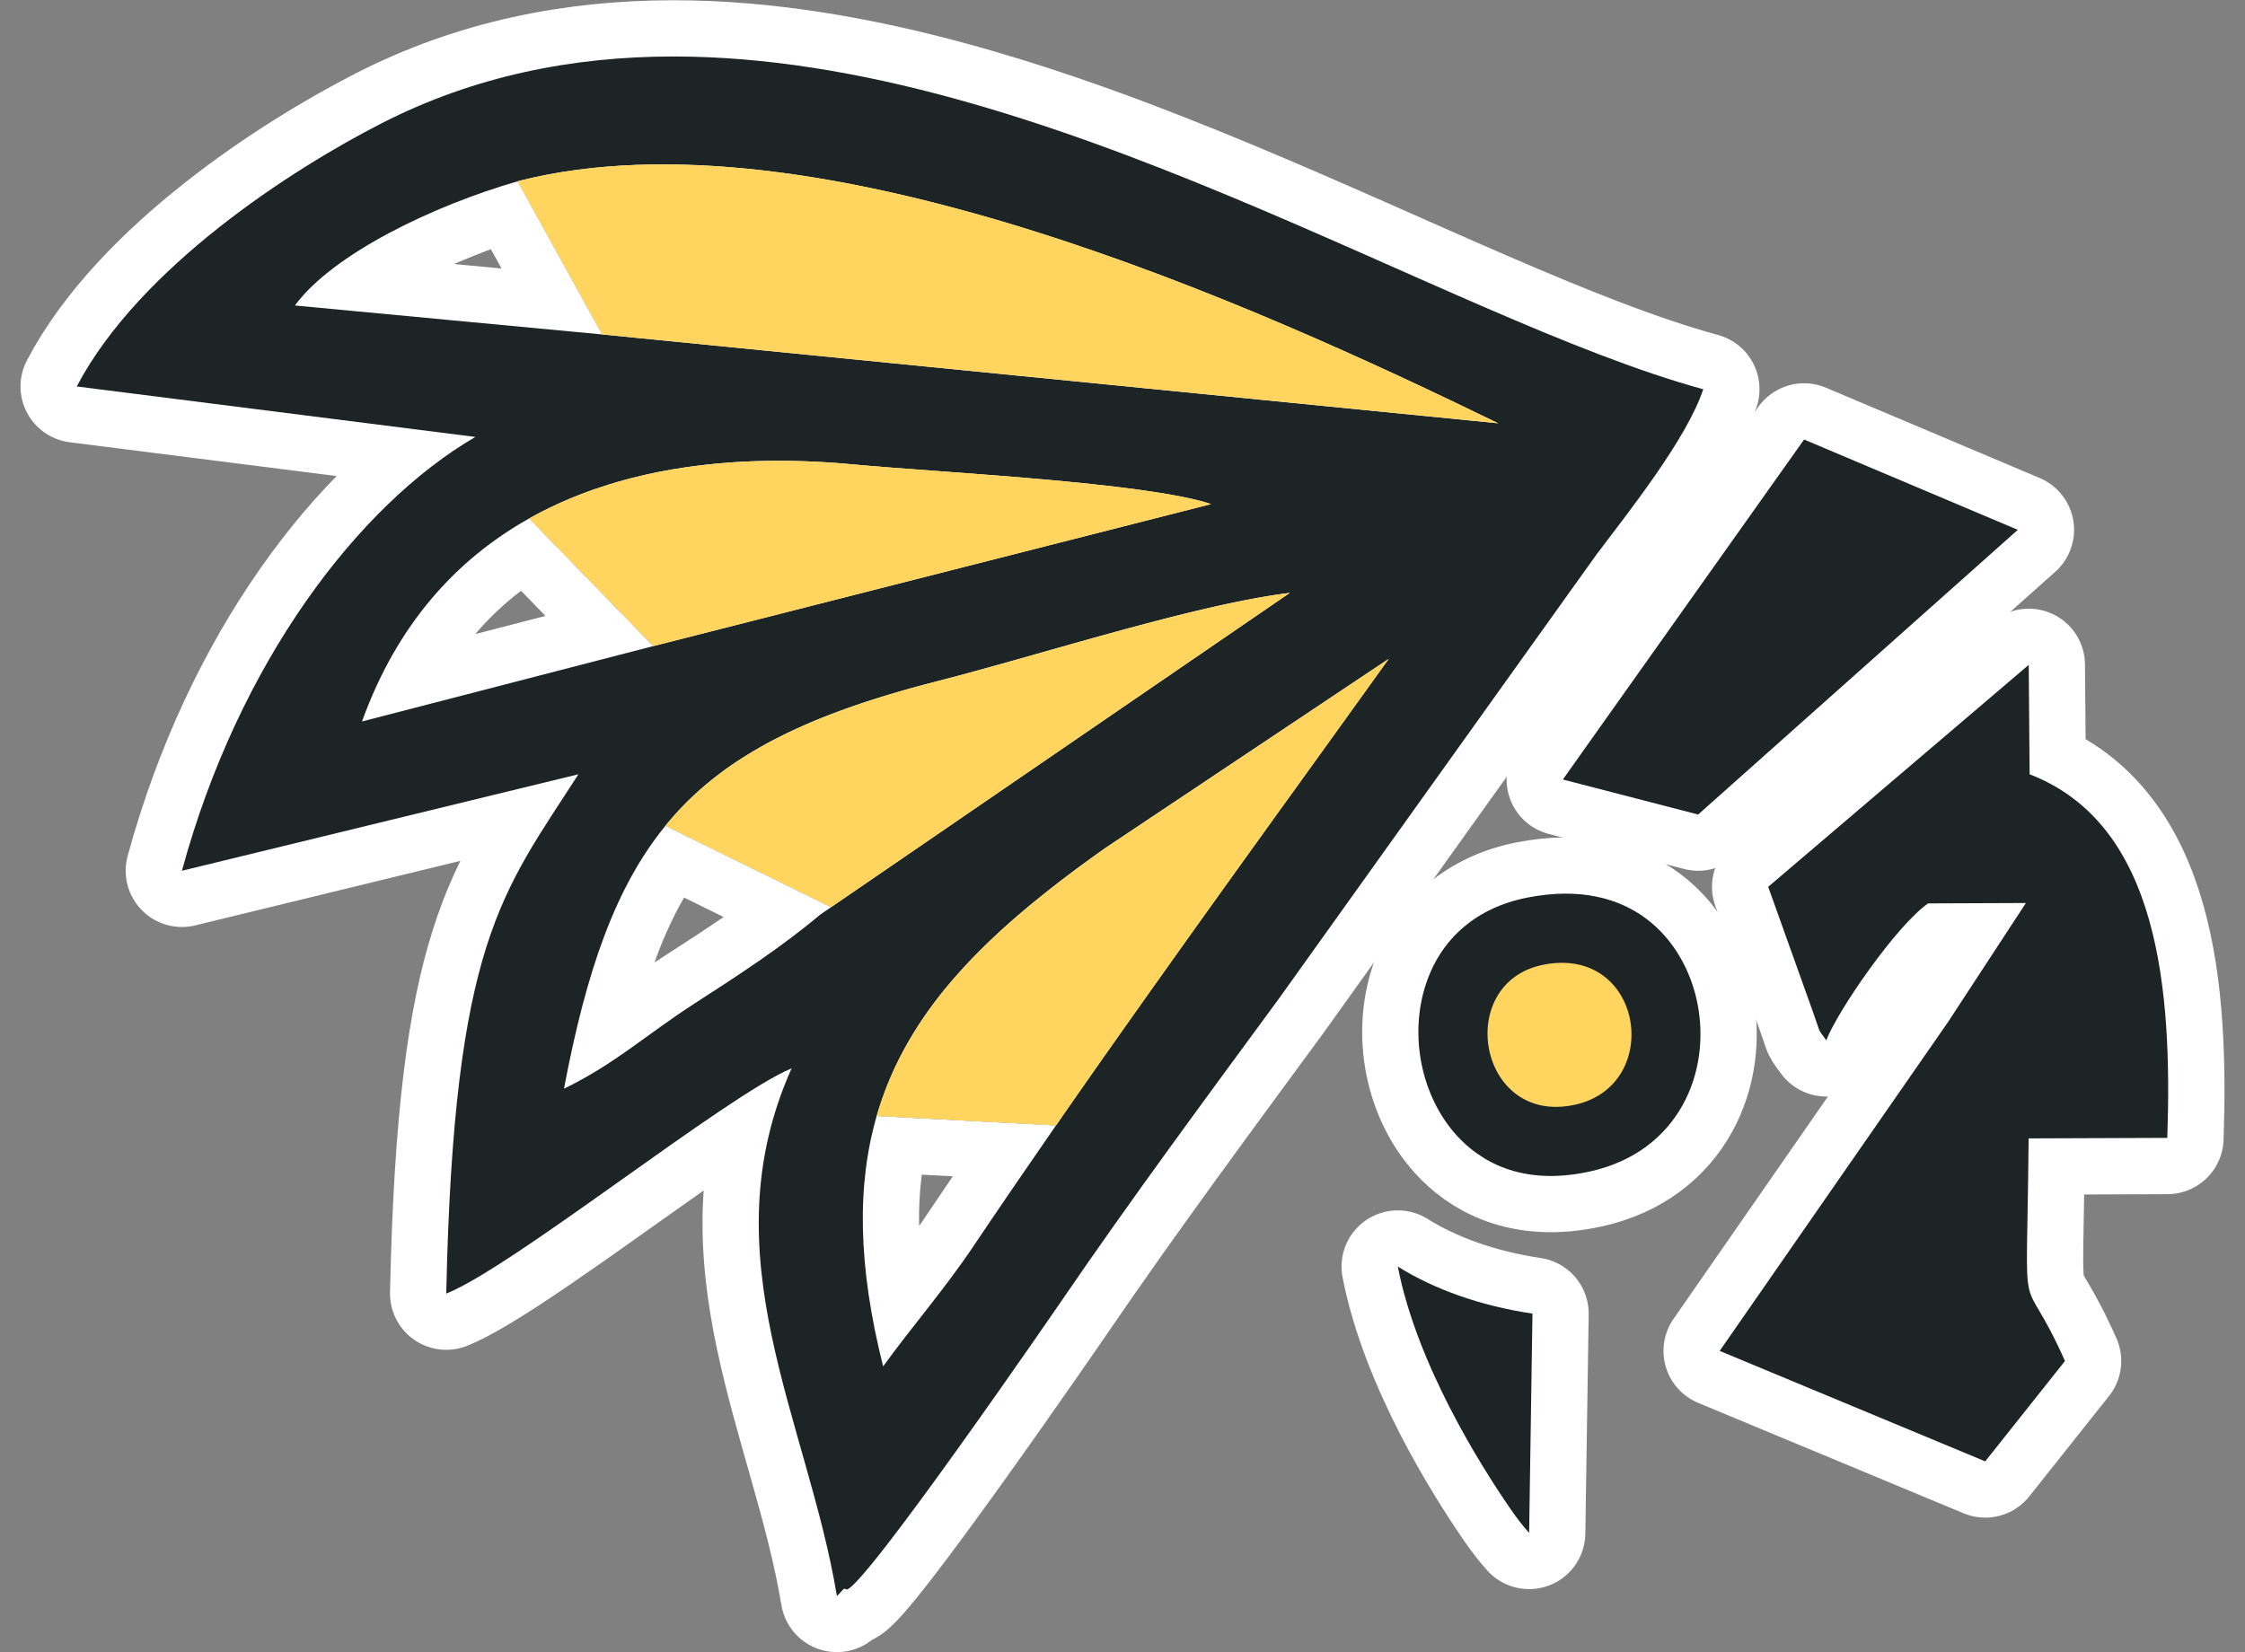 <?xml version="1.0" encoding="UTF-8"?>
<svg data-bbox="23.88 17.58 650.824 479.12" viewBox="0 0 698.59 514.28" xmlns="http://www.w3.org/2000/svg" data-type="ugc">
    <rect x="0" y="0" width="698.59" height="514.28" fill="#808080" stroke="none"/>
    <g>
        <path d="M530.01 121.14C448.87 98.93 324.83 17.59 209.6 17.58c-31.3 0-61.94 6-90.91 20.82-27.61 14.12-75.29 44.71-94.81 81.88l124.04 15.71c-36.5 21.26-73.71 70.27-91.31 135.02l123.38-30.03c-23.73 36.95-38.79 52.06-41.13 161.63 20.69-8.19 87.58-61.96 107.47-70.1-26.13 58.36 4.99 109.4 14.09 164.19.82-.55 1.89-2.26 2.47-2.26.09 0 .39.28.51.28 5.24 0 66.27-88.89 67.01-89.98 21.76-31.84 45.02-63.23 67.56-93.94l98.76-138.14c10.33-13.68 28.26-36.26 33.27-51.51ZM91.77 95.08c11.78-16.08 43.25-31.17 69.31-38.65l26.31 47.66-95.62-9.01Zm20.87 129.47c10.9-30.21 29.34-50.47 52.01-63.19l38.64 39.73-90.66 23.46Zm142.55 60.14h0c-11.76 9.94-25.5 18.89-38.8 27.46-15.42 9.94-24.81 18.87-40.89 26.69 7-37.06 16.1-62.87 31.57-81.84l51.55 25.34-3.43 2.35Zm47.65 103.28c-9.01 13.41-19.07 24.91-28.03 37.3-7.92-31.45-8.19-56.53-2.01-77.93l55.8 2.93c-8.69 12.52-17.28 25.08-25.76 37.69Z" fill="none" stroke="#ffffff" stroke-linecap="round" stroke-linejoin="round" stroke-width="35"/>
        <path d="m631.58 241-.28-34.06-81.07 69.08 14.08 39.36c2.38 6.61 1.06 4.36 4 8.4 3.47-9.09 21.78-35.7 31.68-42.6l30.43-.12-24.26 37.09-71.02 102.31 82.62 34.38 24.82-31.24c-14.31-32.18-11.91-5.4-11.31-69.27h0l43.16-.16c1.56-45.6-2.38-97.56-42.85-113.16Z" fill="none" stroke="#ffffff" stroke-linecap="round" stroke-linejoin="round" stroke-width="35"/>
        <path d="M475.19 279.38c-15.56 3.07-26.72 12.6-31.43 26.79-5.33 16.01-1.53 34.95 9.45 47.13 7.03 7.79 19.96 16.08 41.57 11.3h0c27.86-6.17 37.86-31.24 33.33-52.81-3.98-19-20.23-38.89-52.92-32.41Z" fill="none" stroke="#ffffff" stroke-linecap="round" stroke-linejoin="round" stroke-width="35"/>
        <path fill="none" stroke="#ffffff" stroke-linecap="round" stroke-linejoin="round" stroke-width="35" d="m528.42 253.51 99.48-88.61-66.51-28.11-75.07 105.82 42.1 10.9h0z"/>
        <path d="M469.87 469.43c2.37 3.44 4.26 5.8 5.95 7.66l1.04-68.24c-15.99-2.37-30.46-7.47-41.91-14.64 5.9 30.28 25.49 61.51 34.92 75.22Z" fill="none" stroke="#ffffff" stroke-linecap="round" stroke-linejoin="round" stroke-width="35"/>
        <path d="M209.6 17.58c-31.3 0-61.94 6-90.91 20.82-27.61 14.12-75.29 44.71-94.81 81.88l124.04 15.71c-36.5 21.26-73.71 70.27-91.31 135.02l123.38-30.03c-23.73 36.95-38.79 52.06-41.13 161.63 20.69-8.19 87.58-61.96 107.47-70.1-26.13 58.36 4.99 109.4 14.09 164.19.82-.55 1.89-2.26 2.47-2.26.09 0 .39.28.51.28 5.24 0 66.27-88.89 67.01-89.98 21.76-31.84 45.02-63.23 67.56-93.94l98.76-138.14c10.33-13.68 28.26-36.26 33.27-51.51C448.87 98.93 324.83 17.59 209.6 17.58ZM91.77 95.08c11.78-16.08 43.25-31.17 69.31-38.65l26.31 47.66-95.62-9.01Zm20.87 129.47c10.9-30.21 29.34-50.47 52.01-63.19l38.64 39.73-90.66 23.46Zm142.55 60.14c-11.76 9.94-25.5 18.89-38.8 27.46-15.42 9.94-24.81 18.87-40.89 26.69 7-37.06 16.1-62.87 31.57-81.84l51.55 25.34-3.43 2.35Zm47.65 103.28c-9.01 13.41-19.07 24.91-28.03 37.3-7.92-31.45-8.19-56.53-2.01-77.93l55.8 2.93c-8.69 12.52-17.28 25.08-25.76 37.69Z" fill="#1c2425" fill-rule="evenodd"/>
        <path d="M631.26 354.32c-.6 63.87-3 37.1 11.31 69.27l-24.82 31.24-82.62-34.38 71.02-102.31 24.26-37.09-30.43.12c-9.9 6.9-28.21 33.51-31.68 42.6-2.93-4.04-1.62-1.8-4-8.4l-14.08-39.36 81.07-69.08.28 34.06c40.47 15.6 44.4 67.56 42.84 113.16l-43.16.16Z" fill="#1c2425" fill-rule="evenodd"/>
        <path d="M494.77 364.6c-21.61 4.78-34.53-3.51-41.57-11.3-10.97-12.18-14.78-31.12-9.45-47.13 4.71-14.2 15.87-23.72 31.43-26.79 32.68-6.47 48.94 13.42 52.92 32.41 4.53 21.58-5.48 46.65-33.33 52.81Z" fill="#1c2425" fill-rule="evenodd"/>
        <path d="m627.9 164.9-99.48 88.61-42.1-10.9 75.07-105.81 66.51 28.11Z" fill="#1c2425" fill-rule="evenodd"/>
        <path d="m476.87 408.84-1.04 68.24c-1.7-1.85-3.59-4.22-5.95-7.66-9.43-13.71-29.02-44.94-34.92-75.22 11.45 7.16 25.93 12.27 41.91 14.64Z" fill="#1c2425" fill-rule="evenodd"/>
        <path d="m466.2 131.74-278.51-27.62-.3-.03-26.31-47.66.54-.16c92.56-23.33 229.31 38.85 304.57 75.47Z" fill-rule="evenodd" fill="#ffffff"/>
        <path d="m401.36 184.52-142.74 97.81-51.55-25.34a106.873 106.873 0 0 1 3.44-3.99c.05-.06.09-.1.14-.16.51-.56 1.03-1.12 1.56-1.67.06-.05.1-.09.15-.15.56-.58 1.13-1.16 1.7-1.72.06-.06.11-.1.16-.16a99.397 99.397 0 0 1 3.44-3.2c.2-.19.42-.37.63-.56.41-.36.82-.72 1.24-1.06.2-.18.4-.34.6-.5.59-.49 1.19-.99 1.8-1.46.17-.13.34-.26.5-.4.51-.41 1.04-.81 1.57-1.21.14-.1.28-.21.42-.32.65-.48 1.31-.97 1.99-1.44.02-.02.04-.03.06-.05.69-.49 1.4-.98 2.11-1.46.81-.54 1.63-1.08 2.47-1.61.63-.41 1.27-.8 1.91-1.19.15-.09.3-.19.45-.27.78-.48 1.58-.95 2.39-1.42.58-.34 1.16-.67 1.75-1 .39-.21.78-.44 1.18-.65.65-.35 1.3-.7 1.98-1.05.48-.25.98-.5 1.48-.75.44-.22.89-.45 1.32-.67 1.7-.84 3.46-1.67 5.24-2.47.34-.16.69-.31 1.03-.47.54-.23 1.08-.48 1.63-.71.45-.2.89-.38 1.35-.58.46-.19.91-.38 1.37-.57s.92-.37 1.39-.57c.47-.19.93-.37 1.4-.55.48-.19.94-.37 1.43-.56.48-.18.95-.36 1.43-.54.96-.37 1.93-.73 2.92-1.08.49-.18.99-.35 1.49-.53 2.99-1.06 6.07-2.09 9.27-3.08.52-.17 1.03-.33 1.56-.49 1.37-.41 2.76-.83 4.16-1.24.82-.24 1.66-.48 2.5-.72.56-.16 1.13-.33 1.7-.48.86-.23 1.71-.48 2.58-.71.29-.07.58-.16.87-.23 1.16-.32 2.34-.62 3.53-.93.6-.16 1.19-.32 1.79-.47 31.82-8.14 79.49-23.69 109.22-27.36Z" fill-rule="evenodd" fill="#ffffff"/>
        <path d="m376.85 156.89-172.87 44.02-.68.18-38.64-39.73c.61-.34 1.21-.67 1.82-1 1.59-.86 3.2-1.68 4.83-2.46 1.43-.69 2.87-1.35 4.32-1.98 3.01-1.31 6.08-2.5 9.18-3.59 1.56-.54 3.12-1.05 4.7-1.55.79-.24 1.58-.48 2.38-.72 11.35-3.3 23.3-5.27 35.55-6.14 2.28-.16 4.58-.28 6.88-.36 10.37-.38 20.91 0 31.43 1 25.79 2.45 90.66 5.51 111.1 12.33Z" fill-rule="evenodd" fill="#ffffff"/>
        <path d="M432.13 205.07c-9 12.55-18.05 25.11-27.09 37.67-3.98 5.52-7.96 11.03-11.92 16.55-.61.86-1.22 1.7-1.84 2.56-8.07 11.22-16.13 22.45-24.15 33.71-.11.16-.22.32-.34.48-4.2 5.9-8.4 11.79-12.58 17.71-2.16 3.03-4.3 6.06-6.44 9.11-6.44 9.11-12.83 18.24-19.16 27.4l-55.8-2.93c.03-.08.05-.17.07-.25.12-.44.25-.87.39-1.3.53-1.76 1.12-3.5 1.75-5.23.19-.5.37-1.02.57-1.52.55-1.43 1.13-2.84 1.74-4.24.23-.54.47-1.07.71-1.6.33-.72.67-1.43 1.02-2.15.25-.52.51-1.05.77-1.57.05-.09.09-.18.14-.27.3-.58.6-1.16.9-1.73.66-1.25 1.35-2.48 2.07-3.71.34-.59.69-1.17 1.03-1.75.74-1.21 1.5-2.41 2.28-3.61.37-.56.75-1.13 1.14-1.69.26-.38.52-.77.8-1.16a129.997 129.997 0 0 1 7.97-10.25c.35-.42.72-.83 1.08-1.25.47-.53.93-1.06 1.42-1.59.28-.32.57-.63.86-.95 1.98-2.18 4.06-4.33 6.22-6.47 1.04-1.02 2.1-2.05 3.18-3.07 4.47-4.23 9.29-8.39 14.41-12.53.64-.52 1.29-1.03 1.94-1.56.65-.51 1.3-1.03 1.97-1.55.65-.52 1.32-1.03 1.99-1.55.03-.04.07-.06.1-.08.63-.49 1.28-.98 1.92-1.47 4.08-3.1 8.32-6.2 12.74-9.32l88.16-58.86Z" fill-rule="evenodd" fill="#ffffff"/>
        <path d="m466.2 131.74-278.51-27.62-.3-.03-26.31-47.66.54-.16c92.56-23.33 229.31 38.85 304.57 75.47Z" fill="#ffd560" fill-rule="evenodd"/>
        <path d="m401.36 184.52-142.73 97.81-51.55-25.34a106.873 106.873 0 0 1 3.44-3.99c.05-.06.09-.1.14-.16.51-.56 1.03-1.12 1.56-1.67.06-.05.1-.09.15-.15.56-.58 1.13-1.16 1.7-1.72.06-.06.11-.1.16-.16a99.397 99.397 0 0 1 3.44-3.2c.2-.19.42-.37.63-.56.41-.36.82-.72 1.24-1.06.2-.18.4-.34.6-.5.59-.49 1.19-.99 1.8-1.46.17-.13.34-.26.5-.4.51-.41 1.04-.81 1.57-1.21.14-.1.28-.21.42-.32.65-.48 1.31-.97 1.99-1.44.02-.02.04-.03.06-.05.69-.49 1.4-.98 2.11-1.46.81-.54 1.63-1.08 2.47-1.61.63-.41 1.27-.8 1.91-1.19.15-.09.3-.19.45-.27.78-.48 1.58-.95 2.39-1.42.58-.34 1.16-.67 1.75-1 .39-.21.78-.44 1.18-.65.65-.35 1.3-.7 1.98-1.05.48-.25.98-.5 1.48-.75.44-.22.89-.45 1.32-.67 1.7-.84 3.46-1.67 5.24-2.47.34-.16.69-.31 1.03-.47.54-.23 1.08-.48 1.63-.71.45-.2.89-.38 1.35-.58.46-.19.91-.38 1.37-.57s.92-.37 1.39-.57c.47-.19.93-.37 1.4-.55.48-.19.94-.37 1.43-.56.48-.18.95-.36 1.43-.54.96-.37 1.93-.73 2.92-1.08.49-.18.99-.35 1.49-.53 2.99-1.06 6.07-2.09 9.27-3.08.52-.17 1.03-.33 1.56-.49 1.37-.41 2.76-.83 4.16-1.24.83-.24 1.66-.48 2.5-.72.56-.16 1.13-.33 1.7-.48.85-.23 1.71-.48 2.58-.71.29-.07.58-.16.87-.23 1.16-.32 2.34-.62 3.53-.93.6-.16 1.19-.32 1.79-.47 31.82-8.14 79.49-23.69 109.22-27.36Z" fill="#ffd560" fill-rule="evenodd"/>
        <path d="m376.85 156.89-172.87 44.02-.68.18-38.64-39.73c.61-.34 1.21-.67 1.82-1 1.59-.86 3.2-1.68 4.83-2.46 1.43-.69 2.87-1.35 4.32-1.98 3.01-1.31 6.08-2.5 9.18-3.59 1.56-.54 3.12-1.05 4.7-1.55.79-.24 1.58-.48 2.38-.72 11.35-3.3 23.3-5.27 35.55-6.14 2.28-.16 4.58-.28 6.88-.36 10.37-.38 20.91 0 31.43 1 25.79 2.45 90.66 5.51 111.1 12.33Z" fill="#ffd560" fill-rule="evenodd"/>
        <path d="M432.13 205.07c-9 12.55-18.05 25.11-27.09 37.67-3.98 5.52-7.95 11.03-11.92 16.55-.61.86-1.22 1.7-1.84 2.56-8.06 11.22-16.12 22.45-24.15 33.71-.11.16-.22.32-.34.48-4.19 5.9-8.39 11.8-12.58 17.71l-6.44 9.11c-6.42 9.11-12.82 18.24-19.16 27.4l-55.8-2.93c.03-.08.05-.17.07-.25.12-.44.25-.87.39-1.3.53-1.76 1.12-3.5 1.75-5.23.19-.5.37-1.02.57-1.52.55-1.43 1.13-2.84 1.74-4.24.23-.54.47-1.07.71-1.6.33-.72.67-1.43 1.02-2.15.25-.52.51-1.05.77-1.57.05-.09.09-.18.14-.27.3-.58.6-1.16.9-1.73.66-1.25 1.35-2.48 2.07-3.71.34-.59.69-1.17 1.03-1.75.74-1.21 1.5-2.41 2.28-3.61.37-.56.75-1.13 1.14-1.69.26-.38.52-.77.8-1.16a129.997 129.997 0 0 1 7.97-10.25c.35-.42.72-.83 1.08-1.25.47-.53.93-1.06 1.42-1.59.28-.32.57-.63.86-.95 1.98-2.18 4.06-4.33 6.22-6.47 1.04-1.02 2.1-2.05 3.18-3.07 4.47-4.23 9.29-8.39 14.41-12.53.64-.52 1.29-1.03 1.94-1.56.65-.51 1.3-1.03 1.97-1.55.65-.52 1.32-1.03 1.99-1.55.03-.04.07-.06.1-.08.63-.49 1.28-.98 1.92-1.47 4.08-3.1 8.32-6.2 12.74-9.32l88.16-58.86Z" fill="#ffd560" fill-rule="evenodd"/>
        <path d="M480.26 300.26c-27.96 5.53-20.38 50.25 9.87 43.56 27.75-6.14 21.2-49.71-9.87-43.56Z" fill="#ffd560" fill-rule="evenodd"/>
    </g>
</svg>
